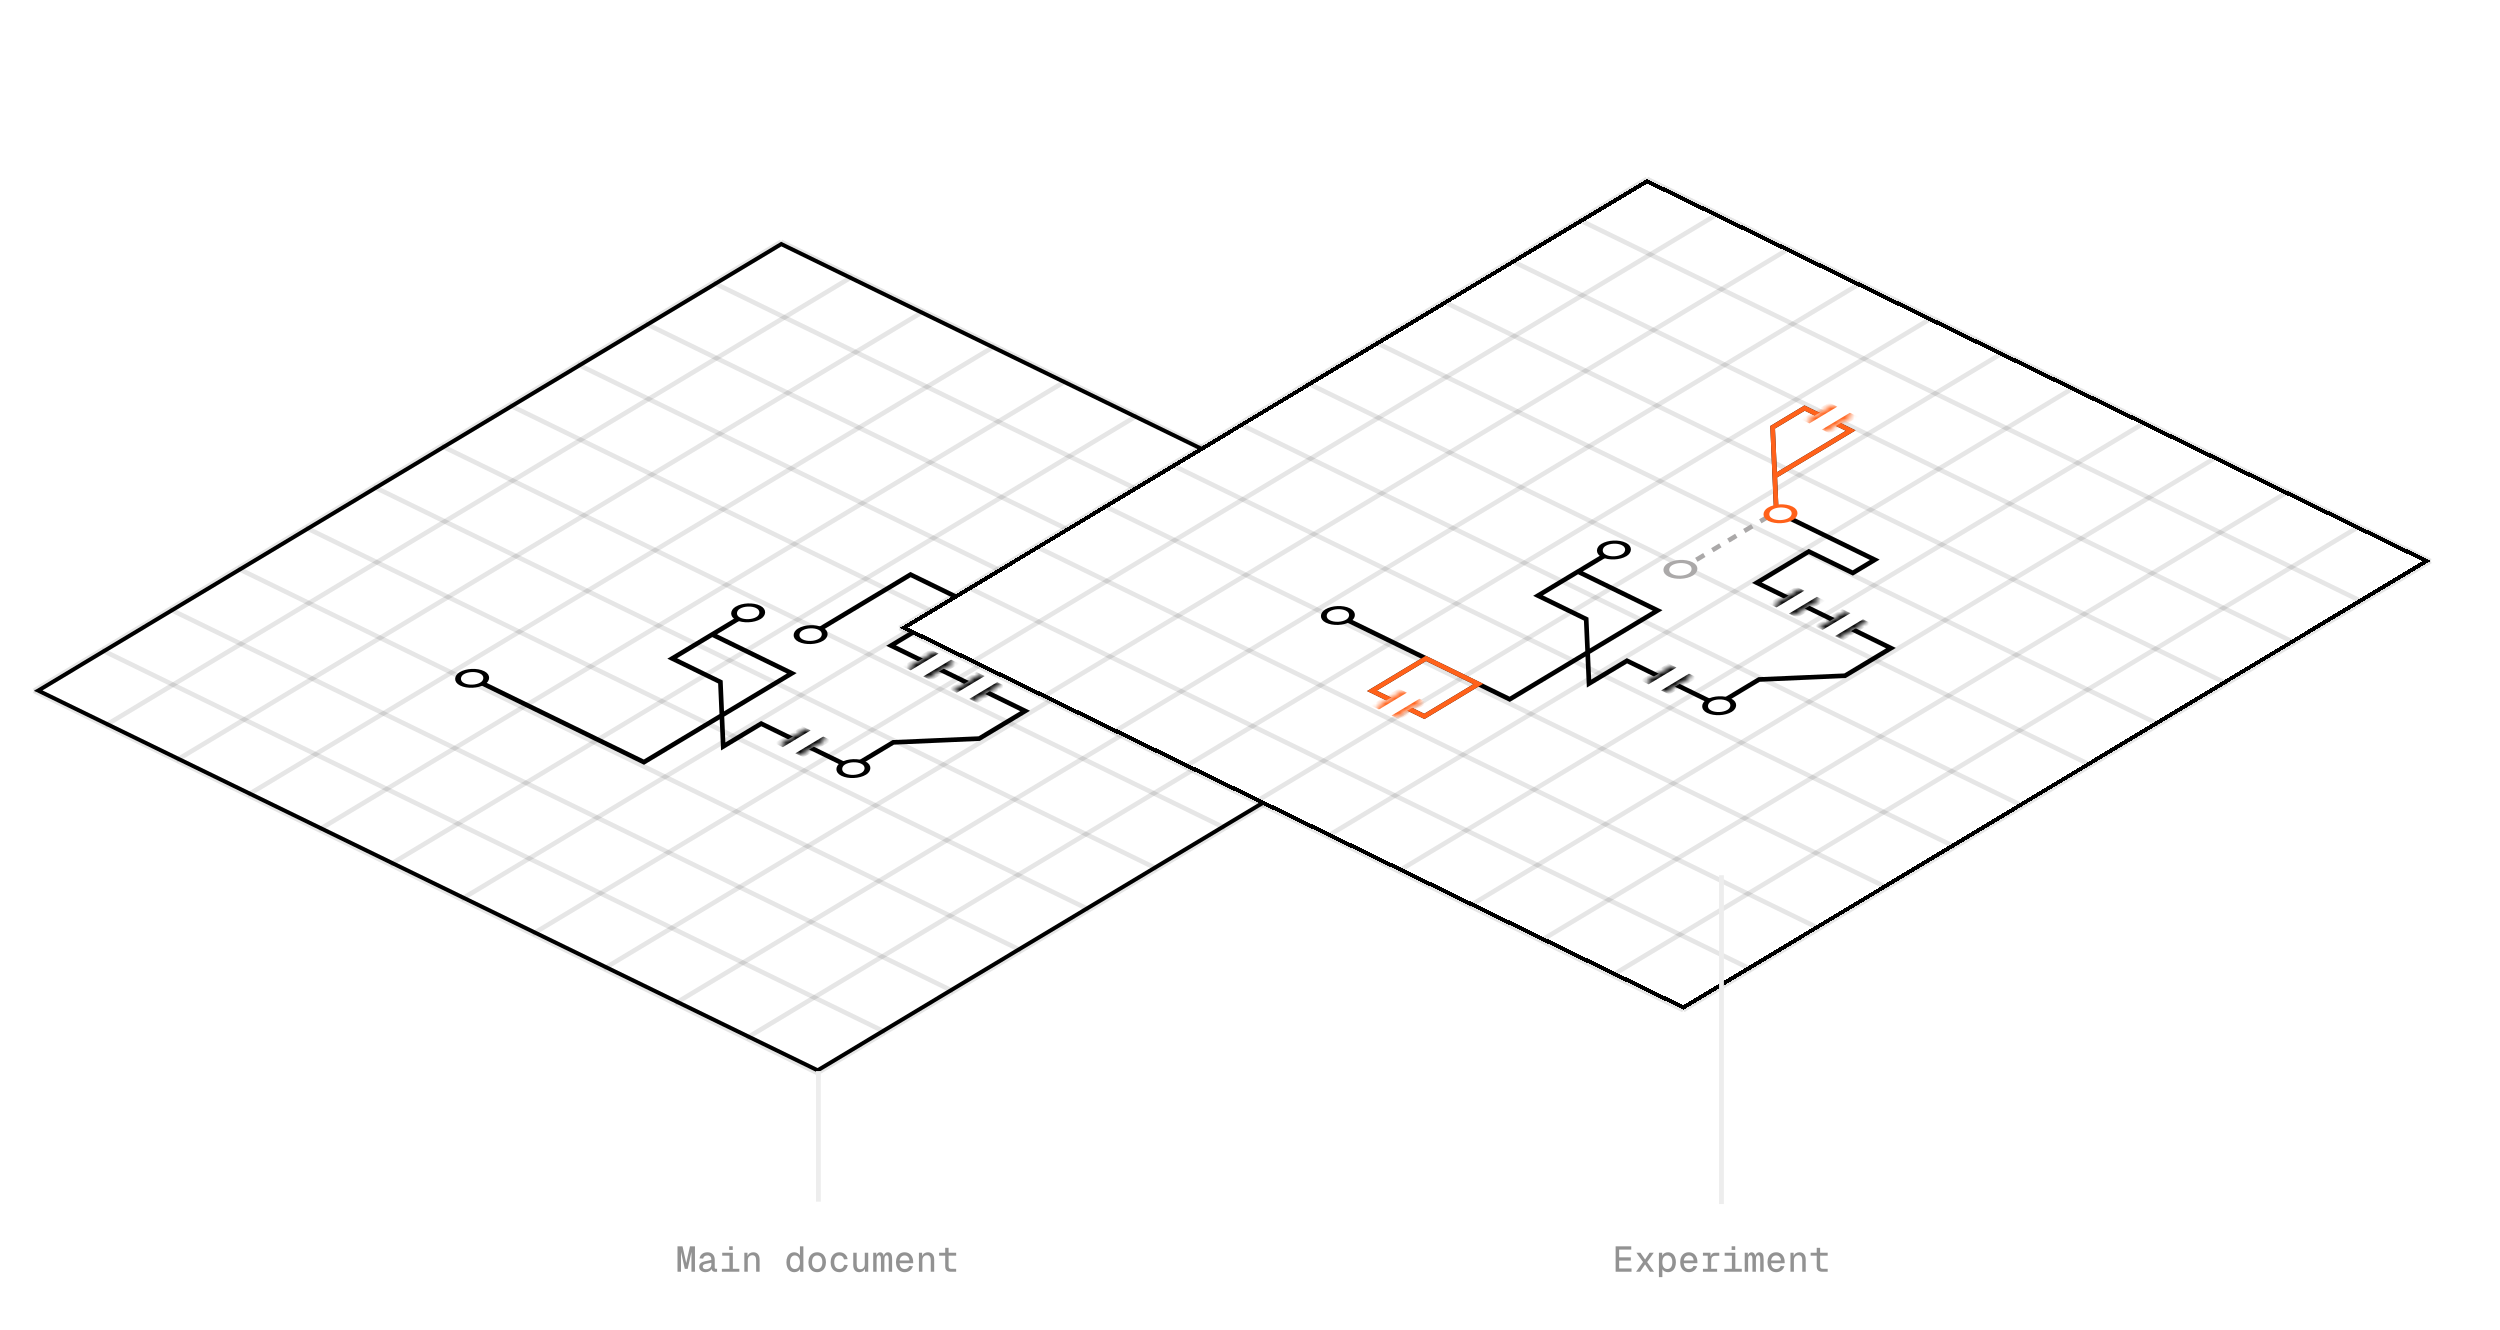 <svg width="517" height="275" viewBox="0 0 517 275" fill="none" xmlns="http://www.w3.org/2000/svg">
<g clip-path="url(#clip0_767_1877)">
<path d="M140.832 258.898V263H140.106V257.743H141.143L141.913 261.201L142.683 257.743H143.719V263H142.994V258.898L142.209 262.408H141.616L140.832 258.898ZM145.908 263.089C145.533 263.089 145.219 262.988 144.968 262.785C144.716 262.583 144.59 262.321 144.59 262C144.59 261.675 144.691 261.418 144.893 261.23C145.096 261.043 145.404 260.907 145.819 260.823L147.107 260.557C147.107 260.251 147.038 260.021 146.9 259.868C146.762 259.71 146.559 259.631 146.293 259.631C146.041 259.631 145.844 259.686 145.701 259.794C145.557 259.903 145.459 260.066 145.404 260.283L144.664 260.231C144.738 259.846 144.916 259.54 145.197 259.313C145.483 259.086 145.849 258.972 146.293 258.972C146.777 258.972 147.149 259.115 147.411 259.402C147.677 259.683 147.811 260.078 147.811 260.586V262.141C147.811 262.23 147.828 262.294 147.862 262.334C147.902 262.368 147.966 262.385 148.055 262.385H148.292V263C148.173 263.015 148.06 263.022 147.951 263.022C147.502 263.022 147.238 262.827 147.159 262.437C147.055 262.635 146.89 262.793 146.663 262.911C146.436 263.03 146.184 263.089 145.908 263.089ZM145.989 262.474C146.345 262.474 146.619 262.383 146.811 262.2C147.009 262.013 147.107 261.764 147.107 261.453V261.134L145.974 261.364C145.742 261.408 145.577 261.477 145.478 261.571C145.38 261.66 145.33 261.783 145.33 261.941C145.33 262.114 145.387 262.247 145.501 262.341C145.614 262.43 145.777 262.474 145.989 262.474ZM149.281 262.385H150.843V259.676H149.355V259.061H151.554V262.385H152.894V263H149.281V262.385ZM150.792 257.728H151.532V258.484H150.792V257.728ZM153.928 259.061H154.572L154.594 259.772C154.693 259.505 154.846 259.305 155.053 259.172C155.266 259.039 155.507 258.972 155.779 258.972C156.203 258.972 156.527 259.11 156.749 259.387C156.971 259.658 157.082 260.016 157.082 260.46V263H156.371V260.66C156.371 260.3 156.309 260.031 156.186 259.853C156.063 259.676 155.868 259.587 155.601 259.587C155.31 259.587 155.076 259.683 154.898 259.876C154.725 260.063 154.639 260.33 154.639 260.675V263H153.928V259.061ZM164.265 263.089C163.935 263.089 163.646 263.005 163.399 262.837C163.152 262.669 162.962 262.43 162.829 262.119C162.696 261.808 162.629 261.445 162.629 261.031C162.629 260.616 162.696 260.253 162.829 259.942C162.962 259.631 163.152 259.392 163.399 259.224C163.646 259.056 163.935 258.972 164.265 258.972C164.522 258.972 164.754 259.034 164.961 259.157C165.169 259.281 165.324 259.434 165.428 259.616V257.743H166.139V263H165.487L165.465 262.408C165.356 262.625 165.196 262.793 164.984 262.911C164.776 263.03 164.537 263.089 164.265 263.089ZM164.369 262.43C164.7 262.43 164.959 262.306 165.146 262.06C165.334 261.808 165.428 261.465 165.428 261.031C165.428 260.591 165.332 260.248 165.139 260.001C164.951 259.755 164.69 259.631 164.354 259.631C164.048 259.631 163.806 259.755 163.629 260.001C163.456 260.248 163.37 260.591 163.37 261.031C163.37 261.465 163.458 261.808 163.636 262.06C163.814 262.306 164.058 262.43 164.369 262.43ZM168.994 263.089C168.633 263.089 168.315 263.005 168.038 262.837C167.767 262.669 167.555 262.43 167.402 262.119C167.254 261.808 167.18 261.445 167.18 261.031C167.18 260.616 167.254 260.253 167.402 259.942C167.555 259.631 167.767 259.392 168.038 259.224C168.315 259.056 168.633 258.972 168.994 258.972C169.354 258.972 169.67 259.056 169.941 259.224C170.218 259.392 170.43 259.631 170.578 259.942C170.731 260.253 170.808 260.616 170.808 261.031C170.808 261.445 170.731 261.808 170.578 262.119C170.43 262.43 170.218 262.669 169.941 262.837C169.67 263.005 169.354 263.089 168.994 263.089ZM168.994 262.43C169.329 262.43 169.591 262.306 169.778 262.06C169.966 261.813 170.06 261.47 170.06 261.031C170.06 260.591 169.966 260.248 169.778 260.001C169.591 259.755 169.329 259.631 168.994 259.631C168.653 259.631 168.389 259.755 168.201 260.001C168.019 260.248 167.927 260.591 167.927 261.031C167.927 261.47 168.019 261.813 168.201 262.06C168.389 262.306 168.653 262.43 168.994 262.43ZM173.596 263.089C173.231 263.089 172.91 263.005 172.633 262.837C172.362 262.669 172.15 262.43 171.997 262.119C171.849 261.808 171.775 261.445 171.775 261.031C171.775 260.616 171.849 260.253 171.997 259.942C172.15 259.631 172.362 259.392 172.633 259.224C172.91 259.056 173.231 258.972 173.596 258.972C174.045 258.972 174.418 259.098 174.714 259.35C175.015 259.597 175.205 259.942 175.284 260.386L174.544 260.438C174.484 260.182 174.371 259.984 174.203 259.846C174.04 259.703 173.838 259.631 173.596 259.631C173.26 259.631 172.996 259.757 172.804 260.009C172.611 260.256 172.515 260.596 172.515 261.031C172.515 261.47 172.609 261.813 172.796 262.06C172.989 262.306 173.255 262.43 173.596 262.43C173.843 262.43 174.053 262.356 174.225 262.208C174.398 262.06 174.512 261.845 174.566 261.564L175.306 261.608C175.227 262.057 175.035 262.418 174.729 262.689C174.423 262.956 174.045 263.089 173.596 263.089ZM177.687 263.089C177.307 263.089 177.006 262.958 176.784 262.696C176.562 262.435 176.451 262.072 176.451 261.608V259.061H177.162V261.416C177.162 261.781 177.223 262.05 177.347 262.223C177.475 262.39 177.665 262.474 177.917 262.474C178.203 262.474 178.428 262.381 178.591 262.193C178.754 262 178.835 261.734 178.835 261.393V259.061H179.546V263H178.879L178.872 262.371C178.763 262.603 178.608 262.78 178.406 262.904C178.203 263.027 177.964 263.089 177.687 263.089ZM180.579 259.061H181.209L181.231 259.631C181.3 259.424 181.401 259.263 181.535 259.15C181.673 259.031 181.833 258.972 182.016 258.972C182.406 258.972 182.653 259.226 182.756 259.735C182.825 259.493 182.931 259.305 183.075 259.172C183.218 259.039 183.39 258.972 183.593 258.972C183.909 258.972 184.136 259.086 184.274 259.313C184.417 259.535 184.489 259.895 184.489 260.394V263H183.785V260.483C183.785 260.162 183.751 259.932 183.682 259.794C183.618 259.656 183.514 259.587 183.371 259.587C183.223 259.587 183.104 259.663 183.015 259.816C182.931 259.964 182.889 260.189 182.889 260.49V263H182.179V260.483C182.179 260.162 182.147 259.932 182.082 259.794C182.023 259.656 181.917 259.587 181.764 259.587C181.616 259.587 181.498 259.663 181.409 259.816C181.325 259.964 181.283 260.189 181.283 260.49V263H180.579V259.061ZM187.099 263.089C186.734 263.089 186.413 263.005 186.137 262.837C185.865 262.669 185.656 262.43 185.508 262.119C185.36 261.808 185.285 261.445 185.285 261.031C185.285 260.616 185.36 260.253 185.508 259.942C185.656 259.631 185.863 259.392 186.13 259.224C186.401 259.056 186.717 258.972 187.077 258.972C187.423 258.972 187.729 259.054 187.995 259.217C188.262 259.375 188.469 259.611 188.617 259.927C188.77 260.238 188.847 260.611 188.847 261.045V261.23H186.026C186.051 261.625 186.157 261.924 186.344 262.126C186.532 262.329 186.784 262.43 187.099 262.43C187.336 262.43 187.531 262.376 187.684 262.267C187.842 262.153 187.956 261.998 188.025 261.801L188.78 261.86C188.667 262.23 188.462 262.529 188.166 262.756C187.869 262.978 187.514 263.089 187.099 263.089ZM188.077 260.66C188.042 260.32 187.936 260.063 187.758 259.89C187.586 259.718 187.359 259.631 187.077 259.631C186.796 259.631 186.564 259.72 186.381 259.898C186.199 260.071 186.083 260.325 186.033 260.66H188.077ZM190.036 259.061H190.68L190.702 259.772C190.801 259.505 190.954 259.305 191.161 259.172C191.374 259.039 191.615 258.972 191.887 258.972C192.311 258.972 192.635 259.11 192.857 259.387C193.079 259.658 193.19 260.016 193.19 260.46V263H192.479V260.66C192.479 260.3 192.417 260.031 192.294 259.853C192.171 259.676 191.976 259.587 191.709 259.587C191.418 259.587 191.184 259.683 191.006 259.876C190.833 260.063 190.747 260.33 190.747 260.675V263H190.036V259.061ZM196.637 263C196.242 263 195.949 262.909 195.756 262.726C195.564 262.538 195.467 262.252 195.467 261.867V259.676H194.209V259.061H195.467V258.047H196.171V259.061H197.733V259.676H196.171V261.845C196.171 262.028 196.213 262.163 196.297 262.252C196.386 262.341 196.516 262.385 196.689 262.385H197.733V263H196.637Z" fill="#929292"/>
<path d="M334.113 257.743H337.341V258.424H334.839V260.016H337.252V260.697H334.839V262.319H337.401V263H334.113V257.743ZM339.774 260.979L338.405 259.061H339.241L340.204 260.468L341.144 259.061H341.996L340.633 260.994L342.062 263H341.225L340.204 261.49L339.182 263H338.331L339.774 260.979ZM343.066 259.061H343.733L343.74 259.69C343.853 259.458 344.011 259.281 344.214 259.157C344.421 259.034 344.66 258.972 344.932 258.972C345.292 258.972 345.596 259.066 345.843 259.254C346.089 259.436 346.272 259.683 346.391 259.994C346.514 260.305 346.576 260.65 346.576 261.031C346.576 261.411 346.514 261.756 346.391 262.067C346.272 262.378 346.089 262.627 345.843 262.815C345.596 262.998 345.292 263.089 344.932 263.089C344.68 263.089 344.451 263.035 344.243 262.926C344.041 262.817 343.886 262.667 343.777 262.474V264.111H343.066V259.061ZM344.814 262.43C345.134 262.43 345.384 262.306 345.561 262.06C345.744 261.813 345.835 261.47 345.835 261.031C345.835 260.591 345.744 260.248 345.561 260.001C345.384 259.755 345.134 259.631 344.814 259.631C344.488 259.631 344.234 259.752 344.051 259.994C343.868 260.231 343.777 260.576 343.777 261.031C343.777 261.485 343.868 261.833 344.051 262.075C344.234 262.311 344.488 262.43 344.814 262.43ZM349.275 263.089C348.91 263.089 348.589 263.005 348.313 262.837C348.041 262.669 347.831 262.43 347.683 262.119C347.535 261.808 347.461 261.445 347.461 261.031C347.461 260.616 347.535 260.253 347.683 259.942C347.831 259.631 348.039 259.392 348.305 259.224C348.577 259.056 348.893 258.972 349.253 258.972C349.598 258.972 349.905 259.054 350.171 259.217C350.438 259.375 350.645 259.611 350.793 259.927C350.946 260.238 351.023 260.611 351.023 261.045V261.23H348.202C348.226 261.625 348.332 261.924 348.52 262.126C348.708 262.329 348.959 262.43 349.275 262.43C349.512 262.43 349.707 262.376 349.86 262.267C350.018 262.153 350.132 261.998 350.201 261.801L350.956 261.86C350.842 262.23 350.638 262.529 350.341 262.756C350.045 262.978 349.69 263.089 349.275 263.089ZM350.252 260.66C350.218 260.32 350.112 260.063 349.934 259.89C349.761 259.718 349.534 259.631 349.253 259.631C348.972 259.631 348.74 259.72 348.557 259.898C348.374 260.071 348.258 260.325 348.209 260.66H350.252ZM352.167 262.385H353.167V259.676H352.167V259.061H353.707L353.759 259.824C353.892 259.315 354.208 259.061 354.707 259.061H355.543V259.698H354.744C354.458 259.698 354.24 259.779 354.092 259.942C353.944 260.1 353.87 260.335 353.87 260.646V262.385H355.099V263H352.167V262.385ZM356.592 262.385H358.154V259.676H356.666V259.061H358.865V262.385H360.205V263H356.592V262.385ZM358.102 257.728H358.843V258.484H358.102V257.728ZM360.809 259.061H361.439L361.461 259.631C361.53 259.424 361.631 259.263 361.764 259.15C361.903 259.031 362.063 258.972 362.246 258.972C362.636 258.972 362.882 259.226 362.986 259.735C363.055 259.493 363.161 259.305 363.304 259.172C363.447 259.039 363.62 258.972 363.823 258.972C364.139 258.972 364.366 259.086 364.504 259.313C364.647 259.535 364.718 259.895 364.718 260.394V263H364.015V260.483C364.015 260.162 363.981 259.932 363.911 259.794C363.847 259.656 363.744 259.587 363.6 259.587C363.452 259.587 363.334 259.663 363.245 259.816C363.161 259.964 363.119 260.189 363.119 260.49V263H362.408V260.483C362.408 260.162 362.376 259.932 362.312 259.794C362.253 259.656 362.147 259.587 361.994 259.587C361.846 259.587 361.727 259.663 361.638 259.816C361.555 259.964 361.513 260.189 361.513 260.49V263H360.809V259.061ZM367.329 263.089C366.964 263.089 366.643 263.005 366.367 262.837C366.095 262.669 365.885 262.43 365.737 262.119C365.589 261.808 365.515 261.445 365.515 261.031C365.515 260.616 365.589 260.253 365.737 259.942C365.885 259.631 366.093 259.392 366.359 259.224C366.631 259.056 366.947 258.972 367.307 258.972C367.652 258.972 367.959 259.054 368.225 259.217C368.492 259.375 368.699 259.611 368.847 259.927C369 260.238 369.077 260.611 369.077 261.045V261.23H366.256C366.28 261.625 366.386 261.924 366.574 262.126C366.762 262.329 367.013 262.43 367.329 262.43C367.566 262.43 367.761 262.376 367.914 262.267C368.072 262.153 368.186 261.998 368.255 261.801L369.01 261.86C368.896 262.23 368.692 262.529 368.395 262.756C368.099 262.978 367.744 263.089 367.329 263.089ZM368.306 260.66C368.272 260.32 368.166 260.063 367.988 259.89C367.815 259.718 367.588 259.631 367.307 259.631C367.026 259.631 366.794 259.72 366.611 259.898C366.428 260.071 366.312 260.325 366.263 260.66H368.306ZM370.266 259.061H370.91L370.932 259.772C371.031 259.505 371.184 259.305 371.391 259.172C371.603 259.039 371.845 258.972 372.117 258.972C372.541 258.972 372.864 259.11 373.087 259.387C373.309 259.658 373.42 260.016 373.42 260.46V263H372.709V260.66C372.709 260.3 372.647 260.031 372.524 259.853C372.4 259.676 372.205 259.587 371.939 259.587C371.648 259.587 371.413 259.683 371.236 259.876C371.063 260.063 370.976 260.33 370.976 260.675V263H370.266V259.061ZM376.867 263C376.472 263 376.178 262.909 375.986 262.726C375.793 262.538 375.697 262.252 375.697 261.867V259.676H374.439V259.061H375.697V258.047H376.401V259.061H377.963V259.676H376.401V261.845C376.401 262.028 376.443 262.163 376.526 262.252C376.615 262.341 376.746 262.385 376.919 262.385H377.963V263H376.867Z" fill="#929292"/>
<rect x="0.021" y="0.477" width="179.296" height="179.296" transform="matrix(0.899 0.438 -0.857 0.515 161.954 50.222)" fill="white"/>
<rect x="0.021" y="0.477" width="179.296" height="179.296" transform="matrix(0.899 0.438 -0.857 0.515 161.954 50.222)" stroke="black"/>
<path d="M161.543 50.001L323.592 129.038" stroke="black" stroke-opacity="0.1" stroke-width="0.964"/>
<path d="M147.492 58.442L309.541 137.479" stroke="black" stroke-opacity="0.1" stroke-width="0.964"/>
<path d="M133.445 66.885L295.494 145.921" stroke="black" stroke-opacity="0.1" stroke-width="0.964"/>
<path d="M119.395 75.326L281.443 154.363" stroke="black" stroke-opacity="0.1" stroke-width="0.964"/>
<path d="M105.344 83.768L267.393 162.804" stroke="black" stroke-opacity="0.1" stroke-width="0.964"/>
<path d="M91.297 92.21L253.346 171.246" stroke="black" stroke-opacity="0.1" stroke-width="0.964"/>
<path d="M77.246 100.651L239.295 179.688" stroke="black" stroke-opacity="0.1" stroke-width="0.964"/>
<path d="M63.195 109.093L225.244 188.129" stroke="black" stroke-opacity="0.1" stroke-width="0.964"/>
<path d="M49.148 117.535L211.197 196.572" stroke="black" stroke-opacity="0.1" stroke-width="0.964"/>
<path d="M35.098 125.977L197.147 205.013" stroke="black" stroke-opacity="0.1" stroke-width="0.964"/>
<path d="M21.047 134.419L183.096 213.455" stroke="black" stroke-opacity="0.1" stroke-width="0.964"/>
<path d="M7 142.86L169.049 221.897" stroke="black" stroke-opacity="0.1" stroke-width="0.964"/>
<path d="M323.594 129.037L169.05 221.896" stroke="black" stroke-opacity="0.1" stroke-width="0.964"/>
<path d="M308.863 121.852L154.319 214.711" stroke="black" stroke-opacity="0.1" stroke-width="0.964"/>
<path d="M294.129 114.667L139.585 207.526" stroke="black" stroke-opacity="0.1" stroke-width="0.964"/>
<path d="M279.398 107.481L124.855 200.341" stroke="black" stroke-opacity="0.1" stroke-width="0.964"/>
<path d="M264.668 100.297L110.124 193.156" stroke="black" stroke-opacity="0.1" stroke-width="0.964"/>
<path d="M249.934 93.111L95.39 185.971" stroke="black" stroke-opacity="0.1" stroke-width="0.964"/>
<path d="M235.203 85.926L80.659 178.785" stroke="black" stroke-opacity="0.1" stroke-width="0.964"/>
<path d="M220.473 78.741L65.929 171.6" stroke="black" stroke-opacity="0.1" stroke-width="0.964"/>
<path d="M205.738 71.556L51.194 164.415" stroke="black" stroke-opacity="0.1" stroke-width="0.964"/>
<path d="M191.008 64.371L36.464 157.23" stroke="black" stroke-opacity="0.1" stroke-width="0.964"/>
<path d="M176.277 57.185L21.733 150.045" stroke="black" stroke-opacity="0.1" stroke-width="0.964"/>
<path d="M161.543 50.001L6.999 142.86" stroke="black" stroke-opacity="0.1" stroke-width="0.964"/>
<path d="M98.502 140.706L133.165 157.612L163.743 139.239L147.278 131.208L153.477 127.484L139.014 136.174L148.979 141.035L149.561 154.364L157.413 149.646L176.044 158.733L184.721 153.519L202.498 152.743L212.002 147.032L184.272 133.507L195.015 127.052L204.114 131.49L208.66 128.759L188.295 118.826L167.221 131.489" stroke="black" stroke-width="0.964"/>
<rect x="0.02" y="0.46" width="4.821" height="4.821" rx="2.41" transform="matrix(0.899 0.438 -0.857 0.515 167.912 128.697)" fill="white" stroke="black" stroke-width="0.964"/>
<rect x="0.02" y="0.46" width="4.821" height="4.821" rx="2.41" transform="matrix(0.899 0.438 -0.857 0.515 154.994 124.196)" fill="white" stroke="black" stroke-width="0.964"/>
<rect x="0.02" y="0.46" width="4.821" height="4.821" rx="2.41" transform="matrix(0.899 0.438 -0.857 0.515 176.755 156.401)" fill="white" stroke="black" stroke-width="0.964"/>
<rect x="0.02" y="0.46" width="4.821" height="4.821" rx="2.41" transform="matrix(0.899 0.438 -0.857 0.515 97.915 137.739)" fill="white" stroke="black" stroke-width="0.964"/>
<mask id="path-33-inside-1_767_1877" fill="white">
<path d="M202.766 139.377L207.098 141.49L201.313 144.966L196.981 142.853L202.766 139.377Z"/>
</mask>
<path d="M202.766 139.377L207.098 141.49L201.313 144.966L196.981 142.853L202.766 139.377Z" fill="white"/>
<path d="M207.098 141.49L206.232 141.068L200.447 144.544L201.313 144.966L202.18 145.389L207.965 141.913L207.098 141.49ZM196.981 142.853L197.847 143.276L203.632 139.8L202.766 139.377L201.899 138.954L196.114 142.43L196.981 142.853Z" fill="black" mask="url(#path-33-inside-1_767_1877)"/>
<mask id="path-35-inside-2_767_1877" fill="white">
<path d="M193.234 134.728L197.567 136.841L191.782 140.317L187.449 138.204L193.234 134.728Z"/>
</mask>
<path d="M193.234 134.728L197.567 136.841L191.782 140.317L187.449 138.204L193.234 134.728Z" fill="white"/>
<path d="M197.567 136.841L196.701 136.418L190.916 139.894L191.782 140.317L192.649 140.739L198.434 137.263L197.567 136.841ZM187.449 138.204L188.316 138.626L194.101 135.15L193.234 134.728L192.368 134.305L186.583 137.781L187.449 138.204Z" fill="black" mask="url(#path-35-inside-2_767_1877)"/>
<mask id="path-37-inside-3_767_1877" fill="white">
<path d="M166.785 150.618L171.118 152.731L165.333 156.207L161 154.094L166.785 150.618Z"/>
</mask>
<path d="M166.785 150.618L171.118 152.731L165.333 156.207L161 154.094L166.785 150.618Z" fill="white"/>
<path d="M171.118 152.731L170.251 152.309L164.466 155.785L165.333 156.207L166.2 156.63L171.985 153.154L171.118 152.731ZM161 154.094L161.867 154.517L167.652 151.041L166.785 150.618L165.919 150.196L160.134 153.672L161 154.094Z" fill="black" mask="url(#path-37-inside-3_767_1877)"/>
<g filter="url(#filter0_d_767_1877)">
<rect width="180.296" height="180.296" transform="matrix(0.899 0.438 -0.857 0.515 348.586 9)" fill="white" shape-rendering="crispEdges"/>
<rect x="0.021" y="0.477" width="179.296" height="179.296" transform="matrix(0.899 0.438 -0.857 0.515 348.997 9.222)" stroke="black" shape-rendering="crispEdges"/>
<path d="M348.59 9L510.639 88.037" stroke="black" stroke-opacity="0.1" stroke-width="0.964"/>
<path d="M334.539 17.441L496.588 96.478" stroke="black" stroke-opacity="0.1" stroke-width="0.964"/>
<path d="M320.492 25.884L482.541 104.92" stroke="black" stroke-opacity="0.1" stroke-width="0.964"/>
<path d="M306.441 34.325L468.49 113.362" stroke="black" stroke-opacity="0.1" stroke-width="0.964"/>
<path d="M292.391 42.767L454.44 121.803" stroke="black" stroke-opacity="0.1" stroke-width="0.964"/>
<path d="M278.344 51.209L440.393 130.246" stroke="black" stroke-opacity="0.1" stroke-width="0.964"/>
<path d="M264.293 59.65L426.342 138.687" stroke="black" stroke-opacity="0.1" stroke-width="0.964"/>
<path d="M250.242 68.092L412.291 147.128" stroke="black" stroke-opacity="0.1" stroke-width="0.964"/>
<path d="M236.195 76.534L398.244 155.571" stroke="black" stroke-opacity="0.1" stroke-width="0.964"/>
<path d="M222.145 84.976L384.193 164.012" stroke="black" stroke-opacity="0.1" stroke-width="0.964"/>
<path d="M208.094 93.418L370.143 172.455" stroke="black" stroke-opacity="0.1" stroke-width="0.964"/>
<path d="M194.047 101.859L356.096 180.896" stroke="black" stroke-opacity="0.1" stroke-width="0.964"/>
<path d="M510.637 88.037L356.093 180.896" stroke="black" stroke-opacity="0.1" stroke-width="0.964"/>
<path d="M495.906 80.852L341.362 173.711" stroke="black" stroke-opacity="0.1" stroke-width="0.964"/>
<path d="M481.172 73.667L326.628 166.526" stroke="black" stroke-opacity="0.1" stroke-width="0.964"/>
<path d="M466.441 66.481L311.898 159.341" stroke="black" stroke-opacity="0.1" stroke-width="0.964"/>
<path d="M451.711 59.297L297.167 152.156" stroke="black" stroke-opacity="0.1" stroke-width="0.964"/>
<path d="M436.977 52.111L282.433 144.971" stroke="black" stroke-opacity="0.1" stroke-width="0.964"/>
<path d="M422.246 44.926L267.702 137.785" stroke="black" stroke-opacity="0.1" stroke-width="0.964"/>
<path d="M407.516 37.741L252.972 130.6" stroke="black" stroke-opacity="0.1" stroke-width="0.964"/>
<path d="M392.781 30.556L238.237 123.415" stroke="black" stroke-opacity="0.1" stroke-width="0.964"/>
<path d="M378.051 23.371L223.507 116.23" stroke="black" stroke-opacity="0.1" stroke-width="0.964"/>
<path d="M363.32 16.186L208.777 109.045" stroke="black" stroke-opacity="0.1" stroke-width="0.964"/>
<path d="M348.586 9.001L194.042 101.86" stroke="black" stroke-opacity="0.1" stroke-width="0.964"/>
<path d="M285.548 99.706L302.879 108.159M375.02 70.473L375.341 77.827L395.705 87.759L391.16 90.49L382.061 86.052L371.317 92.508L399.048 106.033L389.544 111.743L371.767 112.519L363.089 117.733L344.458 108.646L336.607 113.364L336.025 100.035L326.059 95.174L340.522 86.484L334.324 90.209L350.789 98.239L320.21 116.612L313.711 113.443M375.02 70.473L374.578 60.361L381.19 56.389L390.722 61.038L375.02 70.473ZM302.879 108.159L291.722 114.863L302.554 120.146L313.711 113.443M302.879 108.159L313.711 113.443" stroke="black" stroke-width="0.964"/>
<path d="M291.722 114.863L302.879 108.159L313.711 113.442L302.554 120.146L291.722 114.863Z" stroke="#FF611A" stroke-width="0.964"/>
<path d="M375.342 77.827L375.021 70.473M375.021 70.473L374.58 60.361L381.191 56.389L390.724 61.038L375.021 70.473Z" stroke="#FF611A" stroke-width="0.964"/>
<rect x="0.02" y="0.46" width="4.821" height="4.821" rx="2.41" transform="matrix(0.899 0.438 -0.857 0.515 342.037 83.197)" fill="white" stroke="black" stroke-width="0.964"/>
<rect x="0.02" y="0.46" width="4.821" height="4.821" rx="2.41" transform="matrix(0.899 0.438 -0.857 0.515 363.798 115.402)" fill="white" stroke="black" stroke-width="0.964"/>
<rect x="0.02" y="0.46" width="4.821" height="4.821" rx="2.41" transform="matrix(0.899 0.438 -0.857 0.515 284.955 96.74)" fill="white" stroke="black" stroke-width="0.964"/>
<mask id="path-71-inside-4_767_1877" fill="white">
<path d="M389.809 98.378L394.141 100.491L388.356 103.967L384.024 101.854L389.809 98.378Z"/>
</mask>
<path d="M389.809 98.378L394.141 100.491L388.356 103.967L384.024 101.854L389.809 98.378Z" fill="white"/>
<path d="M394.141 100.491L393.275 100.069L387.49 103.545L388.356 103.967L389.223 104.39L395.008 100.914L394.141 100.491ZM384.024 101.854L384.89 102.277L390.675 98.801L389.809 98.378L388.942 97.955L383.157 101.431L384.024 101.854Z" fill="black" mask="url(#path-71-inside-4_767_1877)"/>
<mask id="path-73-inside-5_767_1877" fill="white">
<path d="M380.273 93.728L384.606 95.842L378.821 99.318L374.488 97.204L380.273 93.728Z"/>
</mask>
<path d="M380.273 93.728L384.606 95.842L378.821 99.318L374.488 97.204L380.273 93.728Z" fill="white"/>
<path d="M384.606 95.842L383.74 95.419L377.955 98.895L378.821 99.318L379.688 99.74L385.473 96.264L384.606 95.842ZM374.488 97.204L375.355 97.627L381.14 94.151L380.273 93.728L379.407 93.306L373.622 96.782L374.488 97.204Z" fill="black" mask="url(#path-73-inside-5_767_1877)"/>
<mask id="path-75-inside-6_767_1877" fill="white">
<path d="M387.094 55.671L391.427 57.784L385.642 61.26L381.309 59.147L387.094 55.671Z"/>
</mask>
<path d="M387.094 55.671L391.427 57.784L385.642 61.26L381.309 59.147L387.094 55.671Z" fill="white"/>
<path d="M391.427 57.784L390.56 57.361L384.775 60.837L385.642 61.26L386.508 61.683L392.293 58.207L391.427 57.784ZM381.309 59.147L382.175 59.57L387.96 56.094L387.094 55.671L386.227 55.248L380.442 58.724L381.309 59.147Z" fill="#FF611A" mask="url(#path-75-inside-6_767_1877)"/>
<mask id="path-77-inside-7_767_1877" fill="white">
<path d="M298.082 114.815L302.415 116.929L296.63 120.405L292.297 118.291L298.082 114.815Z"/>
</mask>
<path d="M298.082 114.815L302.415 116.929L296.63 120.405L292.297 118.291L298.082 114.815Z" fill="white"/>
<path d="M302.415 116.929L301.548 116.506L295.763 119.982L296.63 120.405L297.496 120.827L303.281 117.351L302.415 116.929ZM292.297 118.291L293.164 118.714L298.949 115.238L298.082 114.815L297.215 114.393L291.43 117.869L292.297 118.291Z" fill="#FF611A" mask="url(#path-77-inside-7_767_1877)"/>
<mask id="path-79-inside-8_767_1877" fill="white">
<path d="M353.828 109.619L358.161 111.732L352.376 115.208L348.043 113.095L353.828 109.619Z"/>
</mask>
<path d="M353.828 109.619L358.161 111.732L352.376 115.208L348.043 113.095L353.828 109.619Z" fill="white"/>
<path d="M358.161 111.732L357.294 111.31L351.509 114.786L352.376 115.208L353.242 115.631L359.028 112.155L358.161 111.732ZM348.043 113.095L348.91 113.518L354.695 110.042L353.828 109.619L352.962 109.196L347.176 112.673L348.043 113.095Z" fill="black" mask="url(#path-79-inside-8_767_1877)"/>
<path d="M373.688 78.82L354.266 90.49" stroke="#ABA9A9" stroke-width="0.964" stroke-dasharray="1.93 1.93"/>
<rect x="0.02" y="0.46" width="4.821" height="4.821" rx="2.41" transform="matrix(0.899 0.438 -0.857 0.515 376.482 75.706)" fill="white" stroke="#FF611A" stroke-width="0.964"/>
<rect x="0.02" y="0.46" width="4.821" height="4.821" rx="2.41" transform="matrix(0.899 0.438 -0.857 0.515 355.783 87.201)" fill="white" stroke="#ABA9A9" stroke-width="0.964"/>
</g>
<path d="M169.25 248.5V221.5" stroke="#EDEDED"/>
<path d="M356 249L356 181" stroke="#EDEDED"/>
</g>
<defs>
<filter id="filter0_d_767_1877" x="145.609" y="-3.248" width="397.461" height="252.393" filterUnits="userSpaceOnUse" color-interpolation-filters="sRGB">
<feFlood flood-opacity="0" result="BackgroundImageFix"/>
<feColorMatrix in="SourceAlpha" type="matrix" values="0 0 0 0 0 0 0 0 0 0 0 0 0 0 0 0 0 0 127 0" result="hardAlpha"/>
<feOffset dx="-8" dy="28"/>
<feGaussianBlur stdDeviation="20"/>
<feComposite in2="hardAlpha" operator="out"/>
<feColorMatrix type="matrix" values="0 0 0 0 0 0 0 0 0 0 0 0 0 0 0 0 0 0 0.04 0"/>
<feBlend mode="normal" in2="BackgroundImageFix" result="effect1_dropShadow_767_1877"/>
<feBlend mode="normal" in="SourceGraphic" in2="effect1_dropShadow_767_1877" result="shape"/>
</filter>
<clipPath id="clip0_767_1877">
<rect width="517" height="275" fill="white"/>
</clipPath>
</defs>
</svg>
